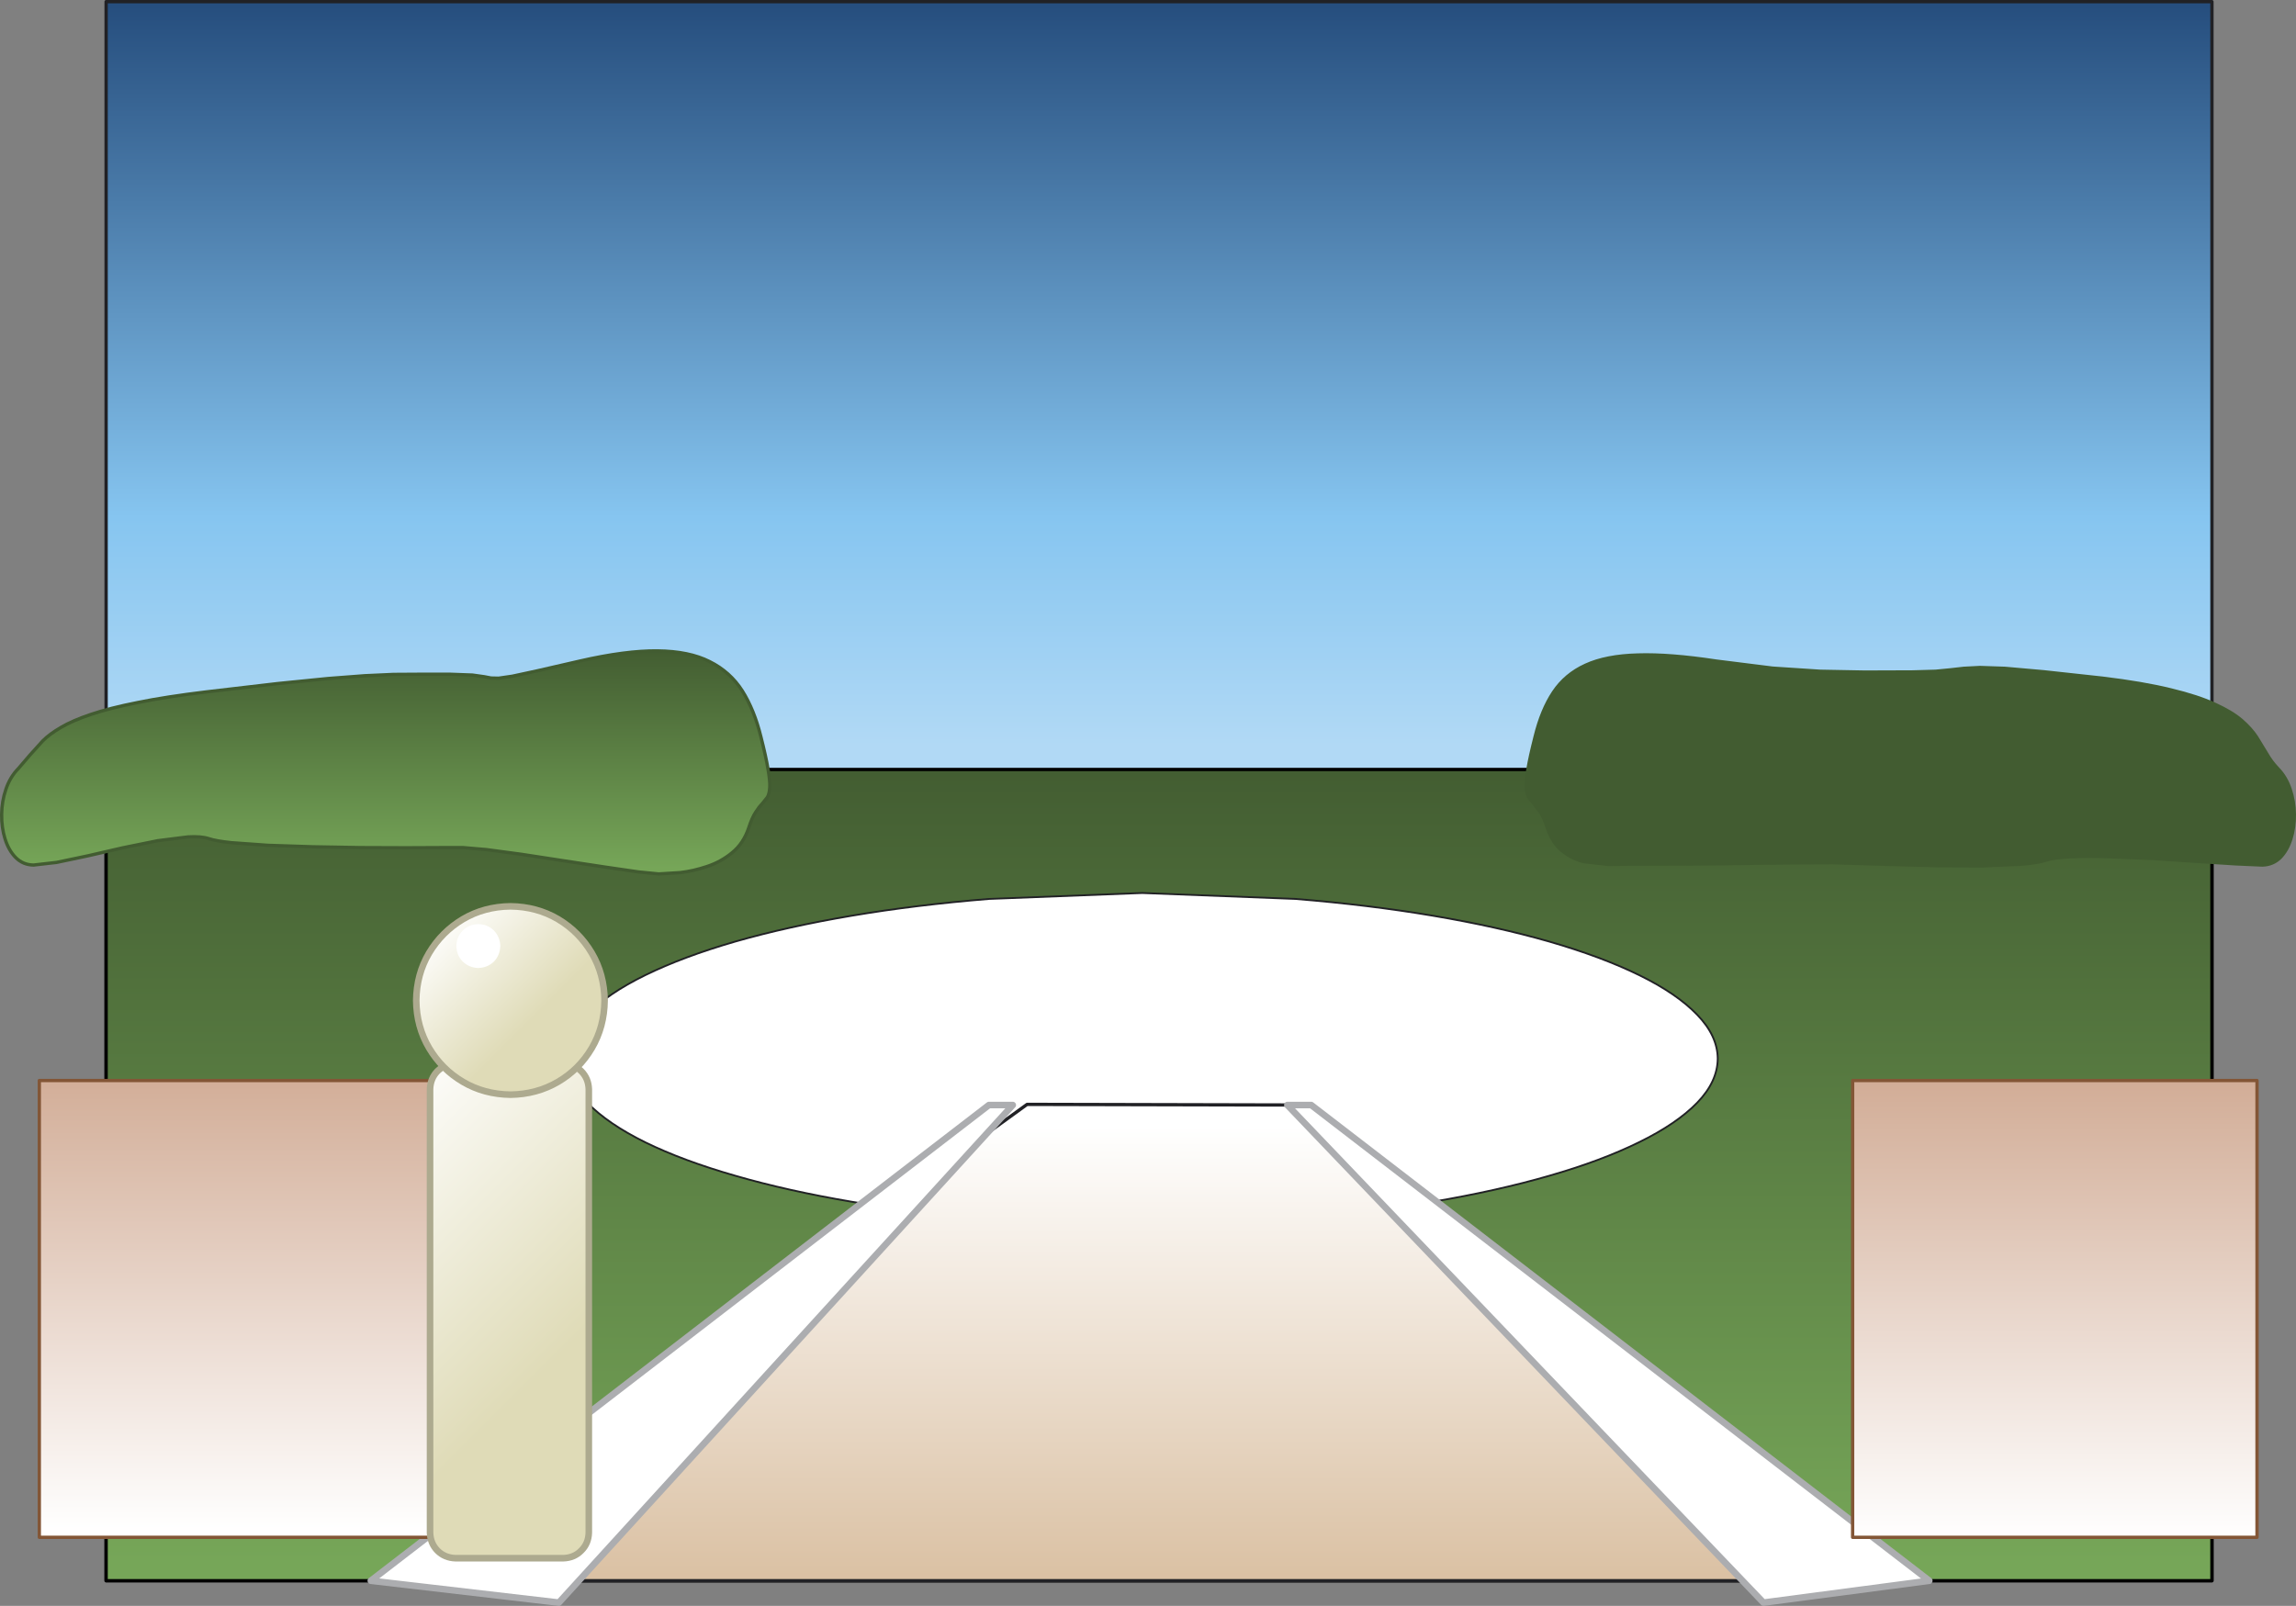 <?xml version="1.0" encoding="UTF-8" standalone="no"?>
<svg xmlns:xlink="http://www.w3.org/1999/xlink" height="488.15px" width="697.8px" xmlns="http://www.w3.org/2000/svg">
  <rect width="100%" height="100%" fill="#808080" stroke="none"/>
  <g transform="matrix(1.0, 0.0, 0.0, 1.0, 355.05, 187.0)">
    <path d="M317.2 293.5 L-322.8 293.5 -322.8 -186.5 317.2 -186.5 317.2 293.5" fill="url(#gradient0)" fill-rule="evenodd" stroke="none"/>
    <path d="M317.2 293.5 L-322.8 293.5 -322.8 -186.5 317.2 -186.5 317.2 293.5 Z" fill="none" stroke="#212125" stroke-linecap="round" stroke-linejoin="round" stroke-width="1.0"/>
    <path d="M317.2 46.9 L317.2 293.5 -322.8 293.5 -322.8 46.9 317.2 46.9" fill="url(#gradient1)" fill-rule="evenodd" stroke="none"/>
    <path d="M317.2 46.9 L-322.8 46.9 -322.8 293.5 317.2 293.5 317.2 46.9 Z" fill="none" stroke="#000000" stroke-linecap="round" stroke-linejoin="round" stroke-width="1.0"/>
    <path d="M160.75 121.45 Q166.95 127.85 167.0 134.8 166.95 141.8 160.75 148.2 154.55 154.6 143.1 160.2 131.65 165.85 115.8 170.4 99.9 175.0 80.4 178.3 60.9 181.6 38.6 183.35 L-7.9 185.15 -54.4 183.35 Q-76.65 181.6 -96.15 178.3 -115.65 175.0 -131.55 170.4 -147.45 165.85 -158.9 160.25 -170.35 154.6 -176.55 148.2 -182.7 141.8 -182.8 134.8 -182.75 127.85 -176.55 121.4 -170.35 115.0 -158.9 109.4 -147.45 103.8 -131.55 99.2 -115.65 94.65 -96.15 91.35 -76.65 88.05 -54.4 86.25 L-7.9 84.45 38.6 86.25 Q60.85 88.05 80.4 91.35 99.9 94.65 115.75 99.2 131.65 103.8 143.1 109.4 154.55 115.0 160.75 121.45" fill="#ffffff" fill-rule="evenodd" stroke="none"/>
    <path d="M160.75 121.45 Q166.95 127.85 167.0 134.8 166.95 141.8 160.75 148.2 154.55 154.6 143.1 160.2 131.65 165.85 115.8 170.4 99.9 175.0 80.4 178.3 60.9 181.6 38.6 183.35 L-7.9 185.15 -54.4 183.35 Q-76.65 181.6 -96.15 178.3 -115.65 175.0 -131.55 170.4 -147.45 165.85 -158.9 160.25 -170.35 154.6 -176.55 148.2 -182.7 141.8 -182.8 134.8 -182.75 127.85 -176.55 121.4 -170.35 115.0 -158.9 109.4 -147.45 103.8 -131.55 99.2 -115.65 94.65 -96.15 91.35 -76.65 88.05 -54.4 86.25 L-7.9 84.45 38.6 86.25 Q60.85 88.05 80.4 91.35 99.9 94.65 115.75 99.2 131.65 103.8 143.1 109.4 154.55 115.0 160.75 121.45 Z" fill="none" stroke="#212125" stroke-linecap="round" stroke-linejoin="round" stroke-width="0.55"/>
    <path d="M42.1 148.9 L231.3 293.5 -242.85 293.5 -42.9 148.7 42.1 148.9" fill="url(#gradient2)" fill-rule="evenodd" stroke="none"/>
    <path d="M42.1 148.9 L231.3 293.5 -242.85 293.5 -42.9 148.7 42.1 148.9 Z" fill="none" stroke="#212125" stroke-linecap="round" stroke-linejoin="round" stroke-width="1.0"/>
    <path d="M43.45 148.9 L231.3 293.5 180.9 300.15 36.2 148.9 43.45 148.9" fill="#ffffff" fill-rule="evenodd" stroke="none"/>
    <path d="M43.45 148.9 L231.3 293.5 180.9 300.15 36.2 148.9 43.45 148.9 Z" fill="none" stroke="#acadb0" stroke-linecap="round" stroke-linejoin="round" stroke-width="2.0"/>
    <path d="M-54.5 148.9 L-47.25 148.9 -185.2 300.15 -242.35 293.5 -54.5 148.9" fill="#ffffff" fill-rule="evenodd" stroke="none"/>
    <path d="M-54.5 148.9 L-242.35 293.5 -185.2 300.15 -47.25 148.9 -54.5 148.9 Z" fill="none" stroke="#acadb0" stroke-linecap="round" stroke-linejoin="round" stroke-width="2.0"/>
    <path d="M-210.25 280.3 L-343.1 280.3 -343.1 141.45 -210.25 141.45 -210.25 280.3" fill="url(#gradient3)" fill-rule="evenodd" stroke="none"/>
    <path d="M-210.25 280.3 L-343.1 280.3 -343.1 141.45 -210.25 141.45 -210.25 280.3 Z" fill="none" stroke="#835636" stroke-linecap="round" stroke-linejoin="round" stroke-width="1.0"/>
    <path d="M-123.8 36.95 Q-122.25 43.05 -121.65 46.7 -121.0 50.3 -121.1 52.25 -121.2 54.2 -121.8 55.3 L-123.4 57.3 Q-124.35 58.25 -125.4 59.9 -126.5 61.55 -127.5 64.65 -129.1 69.4 -132.55 72.2 -135.95 75.0 -140.2 76.4 -144.4 77.8 -148.35 78.25 L-154.85 78.65 -160.95 78.05 -171.25 76.55 -183.75 74.65 -196.45 72.7 -207.25 71.25 -214.2 70.65 -220.7 70.65 -231.65 70.7 -245.3 70.65 -259.9 70.4 -273.6 69.95 -284.75 69.15 Q-289.45 68.65 -291.5 67.95 -293.9 67.15 -297.95 67.4 L-307.1 68.55 -317.7 70.7 -328.35 73.15 -337.85 75.15 -344.85 75.95 Q-348.05 75.9 -350.25 73.7 -352.4 71.55 -353.5 68.05 -354.6 64.55 -354.55 60.55 -354.5 56.55 -353.25 52.9 -352.0 49.2 -349.5 46.65 L-345.85 42.4 -342.05 38.2 Q-339.95 36.1 -336.5 34.1 -333.05 32.05 -327.4 30.15 -321.8 28.25 -313.2 26.55 -304.65 24.8 -292.2 23.3 L-270.8 20.8 -255.35 19.25 -244.2 18.4 -235.45 18.0 -227.4 17.95 -218.2 17.95 -211.45 18.2 -207.9 18.7 -205.8 19.1 -203.5 19.15 -199.35 18.55 -191.7 16.9 -178.85 13.95 Q-164.9 10.75 -155.25 10.85 -145.6 10.95 -139.4 14.1 -133.15 17.2 -129.45 23.0 -125.8 28.8 -123.8 36.95" fill="url(#gradient4)" fill-rule="evenodd" stroke="none"/>
    <path d="M-123.8 36.95 Q-125.8 28.8 -129.45 23.0 -133.15 17.2 -139.4 14.1 -145.6 10.95 -155.25 10.85 -164.9 10.75 -178.85 13.95 L-191.7 16.9 -199.35 18.55 -203.5 19.15 -205.8 19.1 -207.9 18.7 -211.45 18.2 -218.2 17.95 -227.4 17.95 -235.45 18.0 -244.2 18.4 -255.35 19.25 -270.8 20.8 -292.2 23.3 Q-304.65 24.8 -313.2 26.55 -321.8 28.25 -327.4 30.15 -333.05 32.05 -336.5 34.1 -339.95 36.1 -342.05 38.2 L-345.85 42.4 -349.5 46.65 Q-352.0 49.2 -353.25 52.9 -354.5 56.55 -354.55 60.55 -354.6 64.55 -353.5 68.05 -352.4 71.55 -350.25 73.7 -348.05 75.9 -344.85 75.95 L-337.85 75.15 -328.35 73.15 -317.7 70.7 -307.1 68.55 -297.95 67.4 Q-293.9 67.15 -291.5 67.95 -289.45 68.65 -284.75 69.15 L-273.6 69.95 -259.9 70.4 -245.3 70.65 -231.65 70.7 -220.7 70.65 -214.2 70.65 -207.25 71.25 -196.45 72.7 -183.75 74.65 -171.25 76.55 -160.95 78.05 -154.85 78.65 -148.35 78.25 Q-144.4 77.8 -140.2 76.4 -135.95 75.0 -132.55 72.2 -129.1 69.4 -127.5 64.65 -126.5 61.55 -125.4 59.9 -124.35 58.25 -123.4 57.3 L-121.8 55.3 Q-121.2 54.2 -121.1 52.25 -121.0 50.3 -121.65 46.7 -122.25 43.05 -123.8 36.95 Z" fill="none" stroke="#425c31" stroke-linecap="round" stroke-linejoin="round" stroke-width="1.0"/>
    <path d="M342.25 60.55 Q342.3 64.5 341.2 68.0 340.1 71.5 337.95 73.7 335.75 75.85 332.55 75.95 L324.6 75.6 312.8 74.85 299.1 73.95 285.5 73.4 Q279.0 73.2 274.05 73.45 269.05 73.7 266.65 74.5 264.25 75.3 259.2 75.7 L247.65 76.2 234.0 76.15 220.45 75.8 209.05 75.45 201.9 75.25 189.7 75.3 179.45 75.4 169.1 75.55 156.5 75.65 139.65 75.7 133.6 75.75 126.45 74.95 Q122.8 74.1 119.8 71.7 116.8 69.35 115.2 64.65 114.2 61.55 113.1 59.9 L111.1 57.3 109.5 55.25 Q108.9 54.2 108.8 52.25 108.7 50.3 109.35 46.65 109.95 43.05 111.5 36.95 113.5 28.8 117.1 23.4 120.7 18.0 126.85 15.2 133.05 12.35 142.75 12.1 152.4 11.8 166.55 13.95 L183.7 16.1 198.15 17.05 211.65 17.3 226.1 17.25 233.2 17.05 237.85 16.6 241.8 16.15 246.7 15.9 254.25 16.15 266.1 17.2 284.0 19.15 Q296.4 20.65 304.7 22.7 313.0 24.7 318.15 27.1 323.3 29.45 326.25 32.0 329.15 34.55 330.8 37.1 L333.85 42.1 Q335.2 44.5 337.2 46.6 339.7 49.15 340.95 52.85 342.2 56.55 342.25 60.55" fill="url(#gradient5)" fill-rule="evenodd" stroke="none"/>
    <path d="M342.25 60.55 Q342.3 64.5 341.2 68.0 340.1 71.5 337.95 73.7 335.75 75.85 332.55 75.95 L324.6 75.6 312.8 74.85 299.1 73.95 285.5 73.4 Q279.0 73.2 274.05 73.45 269.05 73.7 266.65 74.5 264.25 75.3 259.2 75.7 L247.65 76.2 234.0 76.15 220.45 75.8 209.05 75.45 201.9 75.25 189.7 75.3 179.45 75.4 169.1 75.55 156.5 75.65 139.65 75.7 133.6 75.75 126.45 74.95 Q122.8 74.1 119.8 71.7 116.8 69.35 115.2 64.65 114.2 61.55 113.1 59.9 L111.1 57.3 109.5 55.25 Q108.9 54.2 108.8 52.25 108.7 50.3 109.35 46.65 109.95 43.05 111.5 36.95 113.5 28.8 117.1 23.4 120.7 18.0 126.85 15.2 133.05 12.35 142.75 12.1 152.4 11.8 166.55 13.95 L183.7 16.1 198.15 17.05 211.65 17.3 226.1 17.25 233.2 17.05 237.85 16.6 241.8 16.15 246.7 15.9 254.25 16.15 266.1 17.2 284.0 19.15 Q296.4 20.65 304.7 22.7 313.0 24.7 318.15 27.1 323.3 29.45 326.25 32.0 329.15 34.55 330.8 37.1 L333.85 42.1 Q335.2 44.5 337.2 46.6 339.7 49.15 340.95 52.85 342.2 56.55 342.25 60.55 Z" fill="none" stroke="#425c31" stroke-linecap="round" stroke-linejoin="round" stroke-width="1.0"/>
    <path d="M-176.1 144.1 L-176.1 278.9 Q-176.2 282.2 -178.4 284.35 -180.55 286.55 -183.85 286.65 L-216.6 286.65 Q-219.9 286.55 -222.1 284.35 -224.25 282.15 -224.35 278.9 L-224.35 144.1 Q-224.25 140.8 -222.1 138.6 -219.9 136.45 -216.6 136.35 L-183.85 136.35 Q-180.55 136.45 -178.4 138.6 -176.2 140.8 -176.1 144.1" fill="url(#gradient6)" fill-rule="evenodd" stroke="none"/>
    <path d="M-176.1 144.1 L-176.1 278.9 Q-176.2 282.2 -178.4 284.35 -180.55 286.55 -183.85 286.65 L-216.6 286.65 Q-219.9 286.55 -222.1 284.35 -224.25 282.15 -224.35 278.9 L-224.35 144.1 Q-224.25 140.8 -222.1 138.6 -219.9 136.45 -216.6 136.35 L-183.85 136.35 Q-180.55 136.45 -178.4 138.6 -176.2 140.8 -176.1 144.1 Z" fill="none" stroke="#adaa8f" stroke-linecap="round" stroke-linejoin="round" stroke-width="2.0"/>
    <path d="M-171.3 117.15 Q-171.4 125.15 -175.2 131.6 -179.0 138.05 -185.45 141.85 -191.95 145.65 -199.9 145.75 -207.9 145.65 -214.35 141.85 -220.8 138.05 -224.65 131.55 -228.45 125.1 -228.55 117.15 -228.45 109.15 -224.65 102.7 -220.8 96.25 -214.35 92.4 -207.9 88.6 -199.9 88.5 -191.9 88.6 -185.45 92.4 -179.0 96.25 -175.2 102.7 -171.4 109.15 -171.3 117.15" fill="url(#gradient7)" fill-rule="evenodd" stroke="none"/>
    <path d="M-171.3 117.15 Q-171.4 125.15 -175.2 131.6 -179.0 138.05 -185.45 141.85 -191.95 145.65 -199.9 145.75 -207.9 145.65 -214.35 141.85 -220.8 138.05 -224.65 131.55 -228.45 125.1 -228.55 117.15 -228.45 109.15 -224.65 102.7 -220.8 96.25 -214.35 92.4 -207.9 88.6 -199.9 88.5 -191.9 88.6 -185.45 92.4 -179.0 96.25 -175.2 102.7 -171.4 109.15 -171.3 117.15 Z" fill="none" stroke="#adaa8f" stroke-linecap="round" stroke-linejoin="round" stroke-width="2.0"/>
    <path d="M-203.0 100.55 Q-203.1 103.4 -204.95 105.3 -206.85 107.15 -209.7 107.25 -212.5 107.15 -214.4 105.3 -216.3 103.4 -216.35 100.55 -216.3 97.75 -214.4 95.85 -212.5 93.95 -209.7 93.9 -206.85 93.95 -204.95 95.85 -203.1 97.75 -203.0 100.55" fill="#ffffff" fill-rule="evenodd" stroke="none"/>
    <path d="M330.9 141.45 L330.9 280.3 208.0 280.3 208.0 141.45 330.9 141.45" fill="url(#gradient8)" fill-rule="evenodd" stroke="none"/>
    <path d="M330.9 141.45 L208.0 141.45 208.0 280.3 330.9 280.3 330.9 141.45 Z" fill="none" stroke="#835636" stroke-linecap="round" stroke-linejoin="round" stroke-width="1.0"/>
  </g>
  <defs>
    <linearGradient gradientTransform="matrix(0.0, 0.138, -0.138, 0.0, -2.8, -73.5)" gradientUnits="userSpaceOnUse" id="gradient0" spreadMethod="pad" x1="-819.2" x2="819.2">
      <stop offset="0.0" stop-color="#254d7d"/>
      <stop offset="0.694" stop-color="#86c5f0"/>
      <stop offset="1.0" stop-color="#b1d9f5"/>
    </linearGradient>
    <linearGradient gradientTransform="matrix(0.0, 0.15, -0.15, 0.0, -2.8, 165.0)" gradientUnits="userSpaceOnUse" id="gradient1" spreadMethod="pad" x1="-819.2" x2="819.2">
      <stop offset="0.0" stop-color="#425c31"/>
      <stop offset="1.0" stop-color="#76a658"/>
    </linearGradient>
    <linearGradient gradientTransform="matrix(0.0, -0.085, 0.085, 0.0, -5.8, 224.8)" gradientUnits="userSpaceOnUse" id="gradient2" spreadMethod="pad" x1="-819.2" x2="819.2">
      <stop offset="0.0" stop-color="#dac0a2"/>
      <stop offset="1.0" stop-color="#ffffff"/>
    </linearGradient>
    <linearGradient gradientTransform="matrix(0.0, -0.085, 0.085, 0.0, -276.7, 209.1)" gradientUnits="userSpaceOnUse" id="gradient3" spreadMethod="pad" x1="-819.2" x2="819.2">
      <stop offset="0.0" stop-color="#ffffff"/>
      <stop offset="1.0" stop-color="#d2ad97"/>
    </linearGradient>
    <linearGradient gradientTransform="matrix(0.0, 0.041, -0.041, 0.0, -237.75, 43.3)" gradientUnits="userSpaceOnUse" id="gradient4" spreadMethod="pad" x1="-819.2" x2="819.2">
      <stop offset="0.0" stop-color="#425c31"/>
      <stop offset="1.0" stop-color="#76a658"/>
    </linearGradient>
    <linearGradient gradientTransform="matrix(0.0, -0.039, -0.039, 0.0, 225.45, -20.95)" gradientUnits="userSpaceOnUse" id="gradient5" spreadMethod="pad" x1="-819.2" x2="819.2">
      <stop offset="0.0" stop-color="#425c31"/>
      <stop offset="1.0" stop-color="#76a658"/>
    </linearGradient>
    <linearGradient gradientTransform="matrix(0.042, 0.042, -0.042, 0.042, -220.25, 191.5)" gradientUnits="userSpaceOnUse" id="gradient6" spreadMethod="pad" x1="-819.2" x2="819.2">
      <stop offset="0.0" stop-color="#ffffff"/>
      <stop offset="1.0" stop-color="#dfdbb7"/>
    </linearGradient>
    <linearGradient gradientTransform="matrix(0.018, 0.018, -0.018, 0.018, -208.45, 108.6)" gradientUnits="userSpaceOnUse" id="gradient7" spreadMethod="pad" x1="-819.2" x2="819.2">
      <stop offset="0.0" stop-color="#ffffff"/>
      <stop offset="1.0" stop-color="#dfdbb7"/>
    </linearGradient>
    <linearGradient gradientTransform="matrix(0.0, -0.085, 0.085, 0.0, 115.0, 211.65)" gradientUnits="userSpaceOnUse" id="gradient8" spreadMethod="pad" x1="-819.2" x2="819.2">
      <stop offset="0.0" stop-color="#ffffff"/>
      <stop offset="1.0" stop-color="#d2ad97"/>
    </linearGradient>
  </defs>
</svg>
